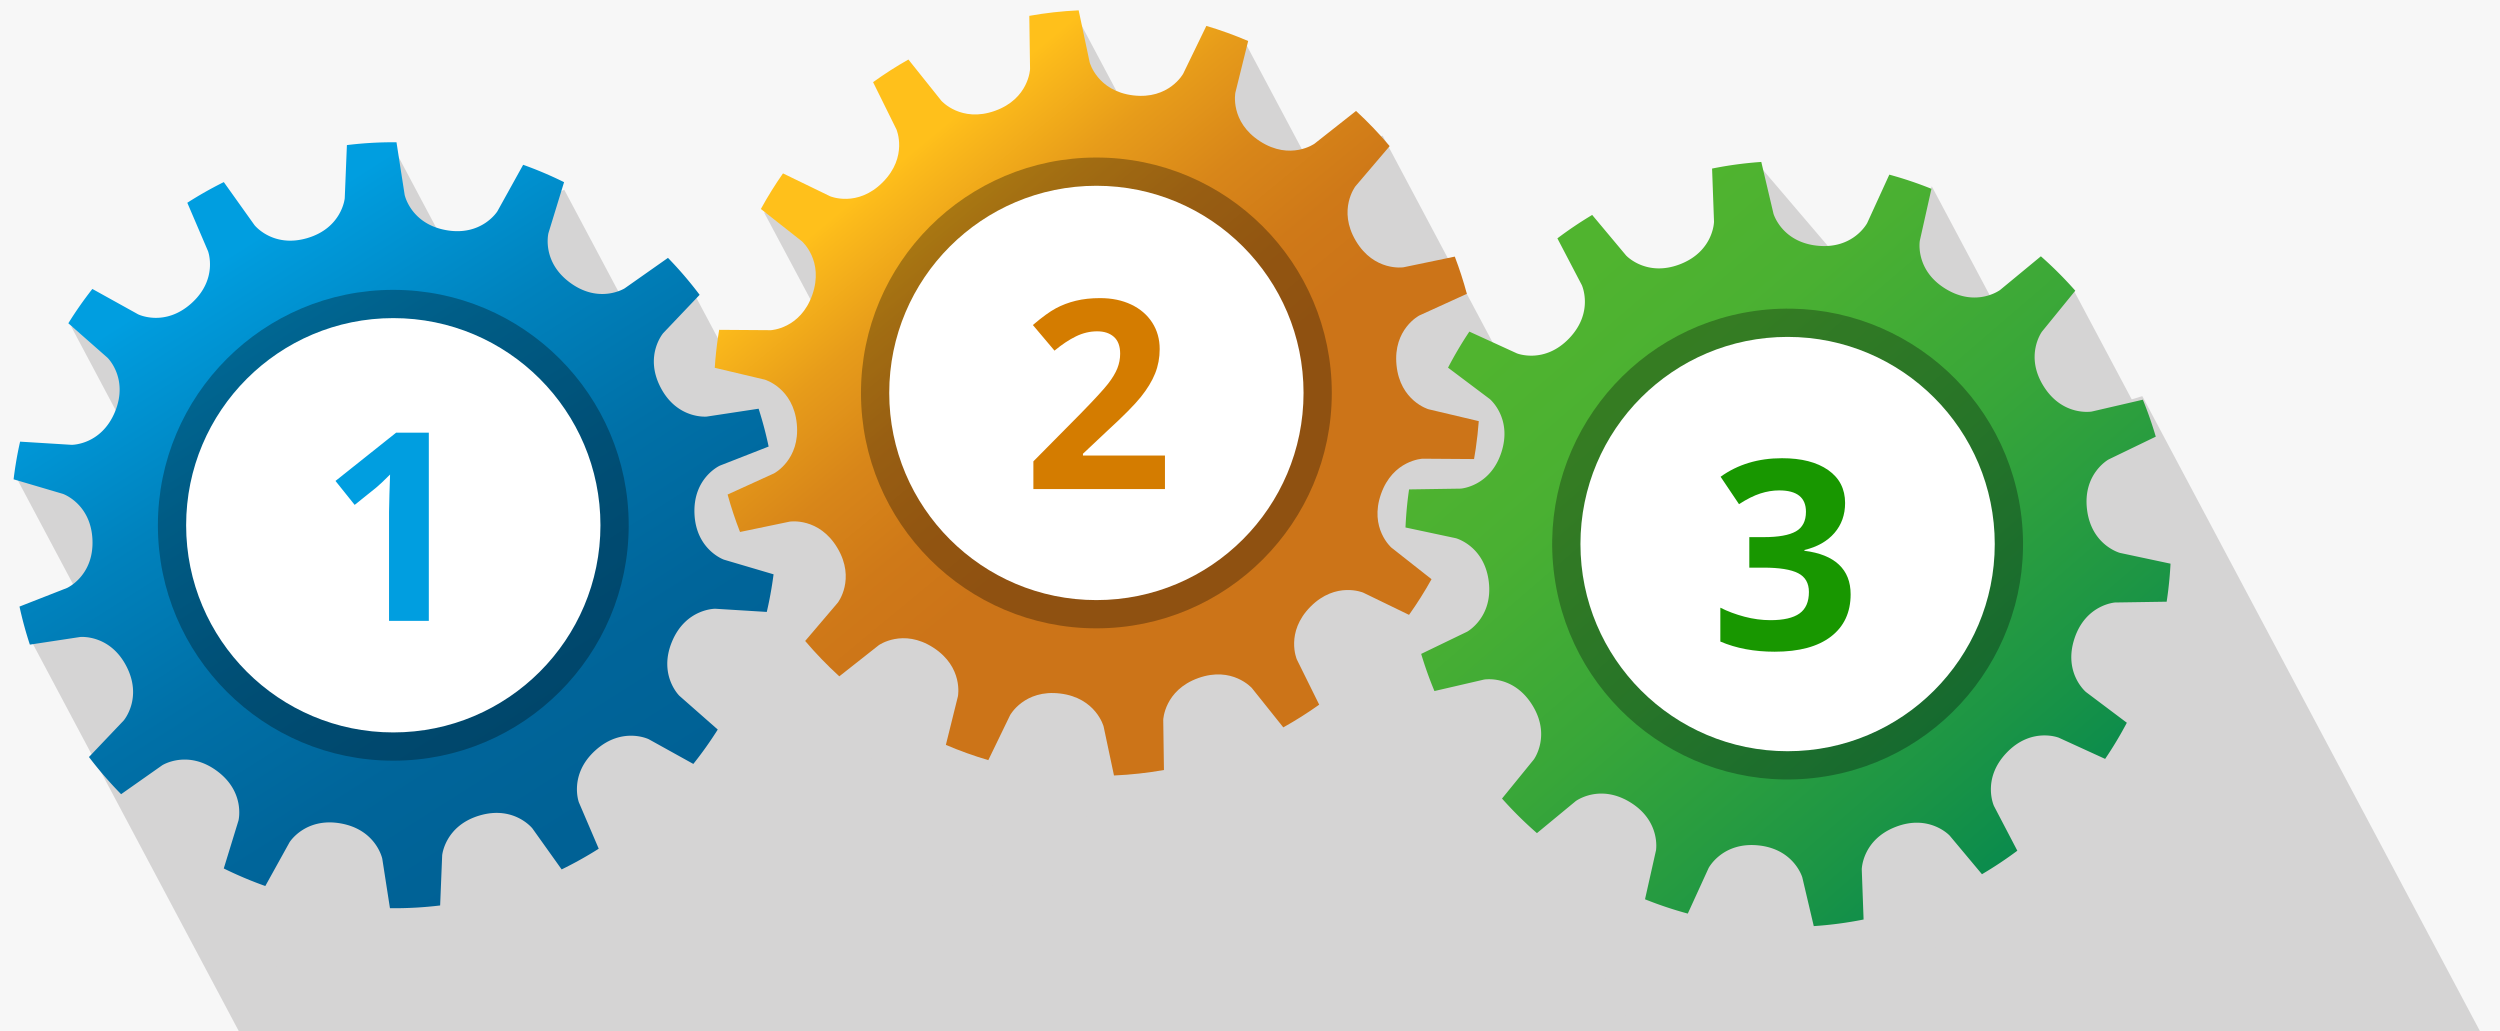 <svg xmlns="http://www.w3.org/2000/svg" width="796.46" height="328.484">
  <rect width="100%" height="100%" fill="#333333" stroke="none"/>
  <path fill="#F7F7F7" d="M-155.608-2197.373h1041v2613h-1041z"/>
  <path fill="none" d="M485.894-70.835h163.604V64.551H485.894zM252.888-70.835h181.598V64.551H252.888zM22.891-70.835h169.604V64.551H22.891z"/>
  <path fill="#D5D4D4" d="M9.316 202.964l210.491-111.933L409.718 448.159 199.226 560.092z"/>
  <path fill="#D5D4D4" d="M5.667 153.017l174.089-92.575 211.421 397.579-174.088 92.575z"/>
  <path fill="#D5D4D4" d="M337.799 446.464l-103.705 55.145L22.67 104.018l42.833 3.603 39.101-20.792 21.77-37.956zM231.238 154.473L440.486 43.201 628.712 397.162 419.464 508.434z"/>
  <path fill="#D5D4D4" d="M584.731 367.174l-173.877 92.46-182.462-342.007 49-20 119.109-84.426z"/>
  <path fill="#D5D4D4" d="M530.731 358.174l-104.877 51.46L243.392 67.627l56 11 43.109-74.426zM870.731 480.174l-232.254 70.272-188.23-353.971 232.254-70.274z"/>
  <path fill="#D5D4D4" d="M848.731 446.174l-163.254-14.728-188.23-353.971 69.145 37.152 94.109-22.426z"/>
  <path fill="#D5D4D4" d="M803.645 413.293l-90.168-3.846-150.549-283.111-2.681-73.861 43.378 50.854 11.79-44.009z"/>
  <linearGradient id="a" gradientUnits="userSpaceOnUse" x1="71.577" y1="82.228" x2="185.588" y2="262.245">
    <stop offset="0" stop-color="#009ee0"/>
    <stop offset=".026" stop-color="#009bdc"/>
    <stop offset=".287" stop-color="#0082bd"/>
    <stop offset=".541" stop-color="#0070a7"/>
    <stop offset=".783" stop-color="#00659a"/>
    <stop offset="1" stop-color="#006195"/>
  </linearGradient>
  <path fill="url(#a)" d="M227.891 193.939l16.394 1.012c.257-1.109.502-2.224.729-3.344.586-2.885 1.058-5.764 1.432-8.639l-15.801-4.664s-8.9-3.119-9.395-14.607c-.496-11.49 8.104-15.361 8.104-15.361l15.52-6.074c-.86-4.084-1.928-8.105-3.191-12.053l-16.514 2.506s-9.385.943-14.7-9.256c-5.314-10.197.834-17.349.834-17.349l11.587-12.183c-3.105-4.125-6.472-8.06-10.084-11.771L199.01 91.86s-7.976 5.032-17.282-1.722c-9.31-6.754-6.998-15.896-6.998-15.896l4.973-16.208a120.94 120.94 0 0 0-13.035-5.534l-8.213 14.824s-4.979 8.011-16.302 5.998c-11.323-2.012-13.236-11.248-13.236-11.248l-2.601-16.75c-5.325-.045-10.6.258-15.797.898l-.688 16.936s-.854 9.394-11.876 12.675c-11.021 3.283-16.876-4.112-16.876-4.112L71.302 58.01a122.265 122.265 0 0 0-11.63 6.588l6.611 15.441s3.272 8.844-5.263 16.551c-8.534 7.707-17.002 3.555-17.002 3.555l-14.593-8.094c-2.739 3.49-5.298 7.136-7.657 10.936l12.496 10.996s6.76 6.58 2.37 17.207c-4.39 10.629-13.82 10.523-13.82 10.523L6.402 140.7c-.175.785-.35 1.571-.511 2.361-.653 3.22-1.171 6.435-1.561 9.642l15.731 4.644s8.9 3.118 9.395 14.608c.495 11.488-8.104 15.363-8.104 15.363l-15.14 5.926c.896 4.108 1.996 8.156 3.303 12.123l16.022-2.43s9.385-.943 14.7 9.254c5.314 10.197-.834 17.349-.834 17.349l-11.062 11.633c3.155 4.154 6.574 8.112 10.245 11.841l13.109-9.224s7.978-5.032 17.283 1.721c9.309 6.757 6.998 15.9 6.998 15.9l-4.686 15.267c4.26 2.107 8.675 3.975 13.234 5.593l7.725-13.944s4.979-8.012 16.302-5.998c11.322 2.012 13.236 11.248 13.236 11.248l2.447 15.764c5.391.061 10.729-.236 15.989-.875l.647-15.973s.854-9.394 11.876-12.675c11.022-3.283 16.876 4.11 16.876 4.11l9.311 13.055c4.058-1.982 8.002-4.184 11.812-6.598l-6.326-14.773s-3.272-8.844 5.263-16.552 17.003-3.554 17.003-3.554l14.199 7.872c2.783-3.486 5.377-7.146 7.779-10.952l-12.226-10.758s-6.76-6.579-2.369-17.207c4.391-10.629 13.823-10.522 13.823-10.522z"/>
  <circle opacity=".3" cx="125.297" cy="167.342" r="74.997"/>
  <circle fill="#FFF" cx="125.297" cy="167.342" r="65.997"/>
  <linearGradient id="b" gradientUnits="userSpaceOnUse" x1="287.888" y1="50.505" x2="428.902" y2="221.523">
    <stop offset="0" stop-color="#ffc01b"/>
    <stop offset=".019" stop-color="#fcbb1b"/>
    <stop offset=".162" stop-color="#e79c1a"/>
    <stop offset=".302" stop-color="#d88619"/>
    <stop offset=".436" stop-color="#cf7918"/>
    <stop offset=".555" stop-color="#cc7418"/>
  </linearGradient>
  <path fill="url(#b)" d="M453.185 146.137l16.425.113c.194-1.119.38-2.247.546-3.378.427-2.913.741-5.812.958-8.704l-16.033-3.793s-9.058-2.627-10.179-14.074c-1.121-11.446 7.252-15.781 7.252-15.781l15.165-6.912c-1.082-4.03-2.367-7.986-3.846-11.859l-16.352 3.404s-9.318 1.453-15.184-8.439c-5.863-9.893-.114-17.369-.114-17.369l10.902-12.798c-3.325-3.948-6.9-7.693-10.711-11.202L418.77 45.787s-7.688 5.461-17.35-.775c-9.665-6.234-7.854-15.49-7.854-15.49l4.078-16.455c-4.306-1.85-8.748-3.458-13.317-4.814l-7.393 15.252s-4.532 8.271-15.948 6.878c-11.415-1.39-13.83-10.507-13.83-10.507l-3.513-16.584c-5.32.246-10.57.836-15.724 1.76L328.158 22s-.341 9.426-11.168 13.305c-10.824 3.879-17.074-3.184-17.074-3.184l-10.512-13.158c-3.883 2.2-7.638 4.608-11.252 7.214l7.445 15.057s3.75 8.652-4.35 16.815c-8.102 8.16-16.783 4.477-16.783 4.477l-15.014-7.285c-2.543 3.635-4.899 7.416-7.047 11.339l13.078 10.296s7.108 6.201 3.306 17.053c-3.802 10.854-13.225 11.264-13.225 11.264l-16.442-.114c-.132.792-.264 1.585-.381 2.384-.477 3.25-.817 6.49-1.032 9.712l15.962 3.779s9.057 2.628 10.179 14.072c1.121 11.444-7.254 15.784-7.254 15.784l-14.792 6.742c1.119 4.055 2.438 8.037 3.96 11.927l15.866-3.304s9.319-1.455 15.183 8.439c5.865 9.892.116 17.365.116 17.365l-10.41 12.223c3.377 3.973 7.007 7.739 10.875 11.262l12.586-9.926s7.691-5.461 17.352.774c9.665 6.237 7.856 15.494 7.856 15.494l-3.845 15.5c4.368 1.87 8.879 3.495 13.521 4.862l6.95-14.348s4.535-8.271 15.951-6.878c11.415 1.39 13.83 10.507 13.83 10.507l3.305 15.607c5.387-.234 10.701-.822 15.918-1.746l-.226-15.986s.34-9.426 11.165-13.305c10.826-3.879 17.075 3.184 17.075 3.184l10.01 12.527c3.944-2.201 7.762-4.615 11.435-7.234l-7.123-14.405s-3.751-8.651 4.351-16.815c8.101-8.162 16.783-4.479 16.783-4.479l14.607 7.087c2.59-3.634 4.979-7.431 7.17-11.361l-12.796-10.073s-7.107-6.201-3.305-17.052c3.8-10.855 13.223-11.261 13.223-11.261z"/>
  <circle opacity=".3" cx="349.292" cy="125.183" r="74.997"/>
  <circle fill="#FFF" cx="349.292" cy="125.182" r="65.997"/>
  <g>
    <linearGradient id="c" gradientUnits="userSpaceOnUse" x1="499.005" y1="91.092" x2="664.02" y2="283.111">
      <stop offset="0" stop-color="#50b42f"/>
      <stop offset=".193" stop-color="#4ab032"/>
      <stop offset=".458" stop-color="#38a639"/>
      <stop offset=".761" stop-color="#1c9545"/>
      <stop offset="1" stop-color="#008551"/>
    </linearGradient>
    <path fill="url(#c)" d="M673.84 191.945l16.422-.254c.17-1.125.329-2.256.469-3.391.362-2.922.611-5.828.764-8.723l-16.114-3.432s-9.114-2.426-10.491-13.841c-1.379-11.421 6.896-15.942 6.896-15.942l15.006-7.251a121.865 121.865 0 0 0-4.11-11.771l-16.271 3.77s-9.284 1.663-15.368-8.096-.506-17.361-.506-17.361l10.613-13.039c-3.413-3.873-7.072-7.537-10.958-10.959l-13.009 10.738s-7.562 5.631-17.363-.387c-9.803-6.017-8.2-15.311-8.2-15.311l3.709-16.542c-4.346-1.753-8.823-3.262-13.422-4.515l-7.048 15.413s-4.347 8.371-15.793 7.235c-11.441-1.133-14.061-10.195-14.061-10.195l-3.885-16.502c-5.313.367-10.548 1.076-15.68 2.115l.619 16.938s-.13 9.43-10.865 13.553c-10.735 4.12-17.143-2.801-17.143-2.801l-10.805-12.918a123.401 123.401 0 0 0-11.088 7.463l7.782 14.887s3.942 8.566-3.973 16.909c-7.916 8.341-16.679 4.853-16.679 4.853l-15.172-6.945c-2.463 3.691-4.733 7.522-6.792 11.492l13.306 10s7.246 6.041 3.688 16.975c-3.558 10.936-12.969 11.558-12.969 11.558l-16.442.253c-.113.796-.229 1.593-.326 2.393-.404 3.262-.671 6.508-.814 9.734l16.044 3.418s9.113 2.425 10.491 13.841c1.378 11.417-6.899 15.944-6.899 15.944l-14.637 7.071c1.209 4.029 2.619 7.98 4.227 11.835l15.787-3.656s9.284-1.666 15.369 8.096c6.086 9.757.507 17.358.507 17.358l-10.136 12.452c3.467 3.896 7.181 7.581 11.127 11.015l12.361-10.206s7.565-5.63 17.363.387c9.802 6.019 8.203 15.312 8.203 15.312l-3.497 15.582c4.41 1.772 8.955 3.295 13.626 4.558l6.628-14.499s4.348-8.371 15.791-7.234c11.444 1.133 14.063 10.195 14.063 10.195l3.653 15.526c5.38-.353 10.68-1.062 15.875-2.103l-.584-15.977s.128-9.43 10.863-13.551c10.737-4.121 17.144 2.798 17.144 2.798l10.288 12.302c3.894-2.289 7.655-4.791 11.269-7.488l-7.443-14.242s-3.945-8.567 3.972-16.91c7.915-8.344 16.678-4.852 16.678-4.852l14.765 6.755c2.506-3.69 4.81-7.54 6.913-11.519l-13.02-9.784s-7.245-6.04-3.687-16.975c3.556-10.933 12.969-11.552 12.969-11.552z"/>
    <path opacity=".3" d="M643.808 163.168c5.61 41.038-23.108 78.856-64.146 84.465-41.039 5.614-78.855-23.107-84.466-64.145-5.611-41.037 23.106-78.854 64.146-84.463 41.038-5.613 78.854 23.104 84.466 64.143z"/>
    <circle fill="#FFF" cx="569.501" cy="173.328" r="65.997"/>
  </g>
  <g>
    <path fill="#009EE0" d="M136.617 197.803h-12.674v-34.699l.123-5.701.205-6.234c-2.106 2.105-3.568 3.486-4.389 4.143l-6.891 5.537-6.111-7.629 19.318-15.381h10.418v59.964z"/>
  </g>
  <g>
    <path fill="#D47C00" d="M371.136 155.799h-41.918v-8.818l15.053-15.217c4.457-4.566 7.369-7.731 8.736-9.495s2.352-3.397 2.954-4.901c.601-1.504.902-3.062.902-4.676 0-2.406-.664-4.197-1.99-5.373s-3.096-1.764-5.311-1.764c-2.324 0-4.58.533-6.768 1.6-2.188 1.066-4.471 2.584-6.85 4.553l-6.891-8.162c2.953-2.516 5.4-4.293 7.342-5.332 1.941-1.039 4.061-1.839 6.357-2.399s4.867-.841 7.711-.841c3.747 0 7.055.684 9.926 2.051s5.1 3.281 6.686 5.742c1.585 2.461 2.379 5.277 2.379 8.449 0 2.762-.486 5.353-1.457 7.772s-2.475 4.901-4.512 7.444-5.625 6.166-10.766 10.869l-7.711 7.26v.574h26.127v10.664z"/>
  </g>
  <g>
    <path fill="#189700" d="M587.819 160.251c0 3.746-1.135 6.932-3.404 9.557s-5.455 4.43-9.557 5.414v.246c4.84.602 8.504 2.071 10.992 4.409s3.732 5.489 3.732 9.454c0 5.77-2.092 10.261-6.275 13.474s-10.158 4.819-17.924 4.819c-6.508 0-12.277-1.08-17.309-3.24v-10.787c2.324 1.176 4.881 2.133 7.67 2.871s5.551 1.107 8.285 1.107c4.184 0 7.273-.711 9.27-2.133s2.994-3.705 2.994-6.85c0-2.816-1.148-4.812-3.445-5.988s-5.961-1.764-10.992-1.764h-4.553v-9.721h4.635c4.648 0 8.046-.608 10.193-1.825 2.146-1.217 3.219-3.302 3.219-6.255 0-4.539-2.844-6.809-8.531-6.809-1.969 0-3.972.328-6.008.984-2.037.656-4.301 1.791-6.789 3.404l-5.865-8.736c5.469-3.938 11.99-5.906 19.564-5.906 6.207 0 11.109 1.258 14.705 3.773 3.595 2.518 5.393 6.018 5.393 10.502z"/>
  </g>
  <path fill="none" d="M2.392 3.627h789v324h-789z"/>
</svg>
